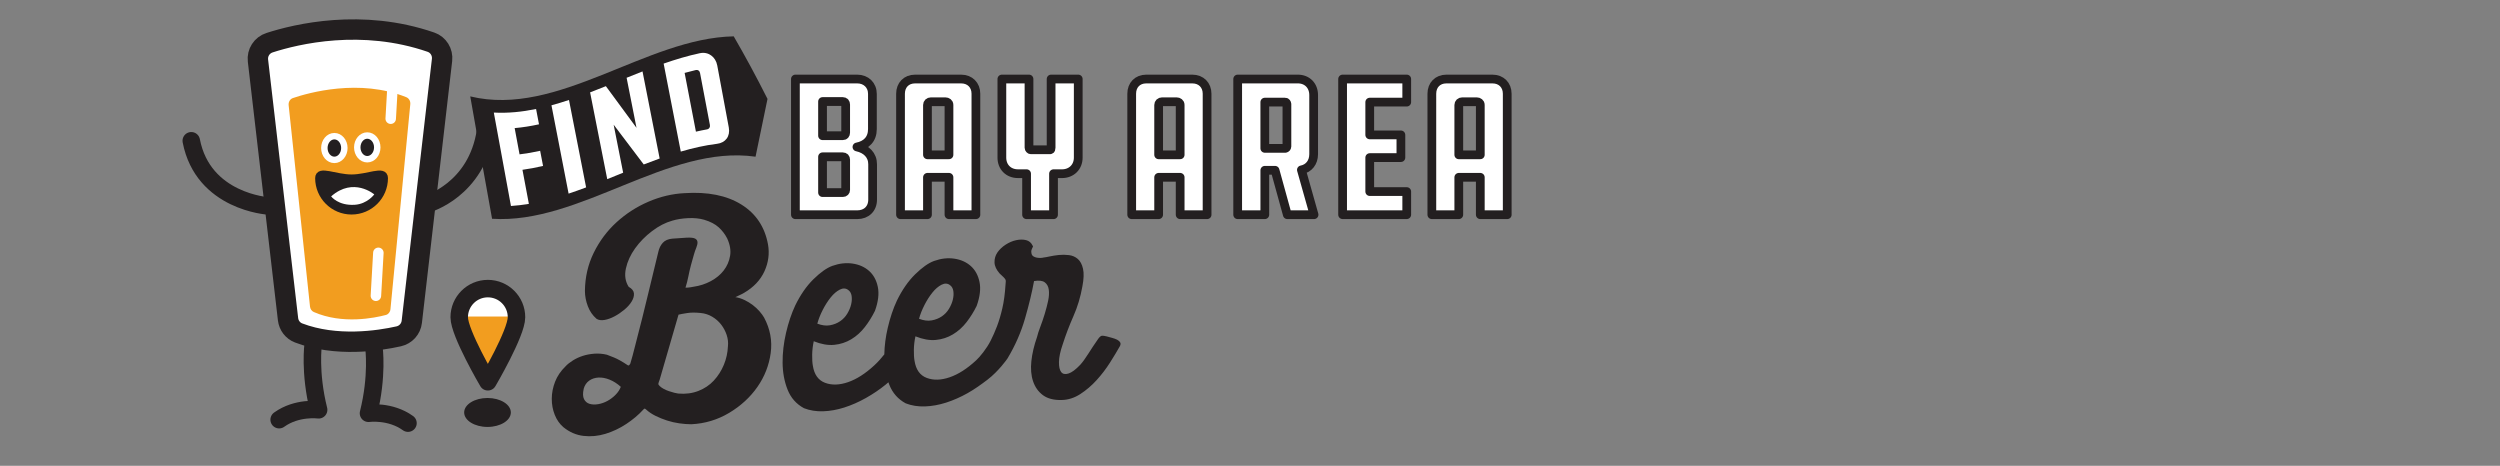 <?xml version="1.0" encoding="UTF-8"?><svg id="Layer_1" xmlns="http://www.w3.org/2000/svg" viewBox="0 0 1429.83 266.4"><rect x="0" y="0" width="1429.83" height="266.4" fill="#808080" stroke="none"/><defs><style>.cls-1{stroke-width:5px;}.cls-1,.cls-2,.cls-3{fill:#fff;}.cls-1,.cls-4,.cls-5,.cls-3{stroke:#231f20;}.cls-1,.cls-5,.cls-3,.cls-6{stroke-linecap:round;stroke-linejoin:round;}.cls-7{fill:#f29d1f;}.cls-8,.cls-4,.cls-9{fill:#231f20;}.cls-4{stroke-width:4px;}.cls-4,.cls-9{stroke-miterlimit:10;}.cls-5{stroke-width:10px;}.cls-5,.cls-6{fill:none;}.cls-9{stroke-width:3.68px;}.cls-9,.cls-6{stroke:#fff;}.cls-3{stroke-width:11.66px;}.cls-6{stroke-width:6px;}</style></defs><g><g><path class="cls-3" d="M154.13,24.43c15.46-5,52.83-13.96,92.34-.31,4.24,1.46,6.86,5.72,6.35,10.17l-17.3,149.79c-.47,4.07-3.47,7.38-7.47,8.28-11.48,2.57-35.75,6.26-57.27-1.94-3.32-1.26-5.63-4.32-6.04-7.84l-17.2-147.9c-.53-4.55,2.22-8.84,6.59-10.25Z"/><path class="cls-7" d="M167.47,56.1c8.91-3.03,38.11-11.34,64.92-.5,1.5,.61,2.44,2.24,2.27,3.98l-11.35,117.28c-.15,1.59-1.2,2.91-2.61,3.28-6.42,1.71-24.81,5.51-41.22-1.68-1.19-.52-2.03-1.71-2.18-3.1l-12.22-115.2c-.19-1.81,.81-3.52,2.4-4.06Z"/><path class="cls-5" d="M179.13,196.83s-2.26,16.09,3.11,37.55c0,0-12.42-1.69-22.59,5.65"/><path class="cls-5" d="M213.86,198.81s2.26,16.09-3.11,37.55c0,0,12.42-1.69,22.59,5.65"/><path class="cls-5" d="M153.44,117.78s-37.27-2.26-44.05-37.27"/><path class="cls-5" d="M244.36,116.65s28.24-7.91,33.32-41.79"/><g><ellipse class="cls-9" cx="210.05" cy="84.29" rx="5.72" ry="6.78"/><ellipse class="cls-9" cx="191.23" cy="84.66" rx="5.72" ry="6.78"/><path class="cls-4" d="M219.89,101.87c0,10.4-8.43,18.82-18.82,18.82s-18.82-8.43-18.82-18.82c0-5.2,9.41-.09,18.82-.09s18.82-5.1,18.82,.09Z"/><path class="cls-2" d="M214.05,111.19s-11.86-10.16-24.66,1.13c0,0,3.97,5.43,13.55,4.8,7.15-.47,11.11-5.93,11.11-5.93Z"/></g><line class="cls-6" x1="224.87" y1="43.33" x2="223.46" y2="67.89"/><line class="cls-6" x1="216.4" y1="144.6" x2="214.99" y2="169.16"/></g><g><path class="cls-8" d="M432.12,89.62c-50.23-7.16-100.46,38.83-150.69,35.5-4.16-22.97-8.32-46.28-12.48-69.99,50.23,12.2,100.46-33.4,150.69-34.34,6.44,11.12,12.88,22.97,19.32,35.78-2.28,10.9-4.56,21.92-6.84,33.06Z"/><g><path class="cls-2" d="M282.43,64.38c8.06,.43,16.11-.39,24.17-2.04,.56,2.92,1.11,5.84,1.67,8.76-4.64,1.01-9.28,1.76-13.92,2.17,.93,5.02,1.87,10.02,2.8,15.01,3.93-.46,7.85-1.15,11.78-2.03,.55,2.89,1.1,5.77,1.66,8.65-3.93,.93-7.85,1.68-11.78,2.21,1.22,6.52,2.45,13.02,3.67,19.49-3.42,.57-6.83,.99-10.25,1.21-3.27-17.62-6.54-35.42-9.8-53.42Z"/><path class="cls-2" d="M335.22,107.18c-3.34,1.25-6.68,2.45-10.02,3.56-3.27-16.74-6.53-33.57-9.8-50.51,3.34-.91,6.68-1.94,10.02-3.05,3.27,16.74,6.54,33.4,9.8,50Z"/><path class="cls-2" d="M350.97,71.34c1.81,9.14,3.62,18.29,5.43,27.43-3.03,1.23-6.07,2.47-9.1,3.69-3.27-16.51-6.54-33.05-9.8-49.63,3.01-1.15,6.02-2.34,9.02-3.55,5.84,7.96,11.68,15.85,17.52,23.83-1.89-9.55-3.78-19.09-5.66-28.63,3.03-1.23,6.07-2.44,9.1-3.63,3.27,16.55,6.54,33.15,9.8,49.81-3.03,1.08-6.07,2.23-9.1,3.4-5.74-7.65-11.47-15.18-17.21-22.73Z"/><path class="cls-2" d="M400.29,30.43c4.82-1.04,9,2.07,9.92,6.96,2.21,11.77,4.41,23.62,6.62,35.55,.93,5.05-1.92,8.73-6.74,9.31-6.91,.85-13.82,2.42-20.73,4.45-3.27-16.87-6.54-33.64-9.8-50.33,6.91-2.4,13.82-4.47,20.73-5.95Zm.09,11.31c-.25-1.29-1.25-1.95-2.55-1.65-2.09,.49-4.18,1.03-6.27,1.61,2.15,11.15,4.31,22.35,6.46,33.6,2.09-.48,4.18-.92,6.27-1.29,1.3-.23,1.97-1.28,1.73-2.52-1.88-9.97-3.77-19.89-5.65-29.76Z"/></g></g><g><g><polygon class="cls-7" points="279.31 216.98 266.32 180.47 292.48 180.47 279.31 216.98"/><rect class="cls-2" x="265" y="168.42" width="28.24" height="12.61"/></g><g><path class="cls-5" d="M295.4,181.44c0,9.04-16.38,36.91-16.38,36.91,0,0-16.38-27.87-16.38-36.91s7.33-16.38,16.38-16.38,16.38,7.33,16.38,16.38Z"/><ellipse class="cls-8" cx="278.82" cy="235.9" rx="13.35" ry="8.28"/></g></g><g><path class="cls-8" d="M359.6,164.06c1.85,1.04,2.84,2.29,2.97,3.75,.13,1.46-.31,3-1.3,4.63-.99,1.63-2.38,3.18-4.17,4.68-1.79,1.49-3.67,2.77-5.65,3.82s-3.89,1.74-5.73,2.05c-1.84,.31-3.35,.1-4.51-.63-2.23-1.92-3.9-4.32-4.99-7.2-1.1-2.88-1.66-5.78-1.68-8.71,.07-7.89,1.75-15.18,5.04-21.88,3.29-6.69,7.63-12.51,13.03-17.44,5.4-4.93,11.49-8.86,18.28-11.78,6.79-2.92,13.67-4.54,20.64-4.88,13.26-.86,24.07,1.3,32.43,6.48,8.36,5.18,13.46,12.8,15.29,22.85,.93,5.25,.24,10.38-2.05,15.4-2.3,5.01-6.19,9.12-11.67,12.31-.11,.12-.44,.3-.99,.55-.55,.25-1.13,.53-1.73,.84-.61,.31-1.35,.66-2.23,1.04,1.7,.26,3.42,.79,5.15,1.61,1.73,.82,3.32,1.79,4.79,2.9,1.46,1.11,2.76,2.32,3.89,3.62,1.13,1.3,2.01,2.5,2.62,3.59,3.46,6.48,4.72,13.24,3.76,20.27-.96,7.03-3.5,13.49-7.61,19.38-4.11,5.89-9.48,10.82-16.11,14.8-6.63,3.98-13.88,6.16-21.75,6.53-2.14-.01-4.4-.18-6.79-.52-2.38-.34-4.72-.87-7.01-1.61-2.29-.74-4.47-1.62-6.55-2.64-2.08-1.03-3.88-2.23-5.41-3.63-.47-.43-.79-.61-.96-.54-.17,.07-.41,.27-.73,.63-2.68,2.95-5.9,5.66-9.67,8.15-3.77,2.49-7.74,4.37-11.9,5.64-4.17,1.27-8.35,1.67-12.54,1.19-4.19-.48-8.05-2.15-11.57-5.02-2.12-1.82-3.75-4.16-4.9-7.03-1.15-2.87-1.72-5.94-1.71-9.21,.01-3.27,.65-6.51,1.9-9.73,1.26-3.22,3.23-6.13,5.92-8.74,1.07-1.18,2.48-2.31,4.23-3.41,1.75-1.1,3.65-1.98,5.7-2.64,2.05-.66,4.26-1.07,6.62-1.25,2.36-.17,4.74,.03,7.13,.59,.57,.2,1.92,.73,4.05,1.58,2.13,.86,4.76,2.34,7.9,4.44,.35,.21,.66,.16,.92-.13,.27-.3,.45-.56,.55-.79,.49-1.6,.92-3.11,1.3-4.54,.38-1.43,.9-3.45,1.57-6.08,2.86-10.95,5.29-20.68,7.31-29.17,2.02-8.49,3.97-16.56,5.86-24.2,.46-2.05,1.31-3.75,2.54-5.11,1.23-1.35,3.02-2.15,5.38-2.37l8.26-.57c2.36-.11,3.98,.07,4.84,.53,.87,.46,1.32,1.15,1.37,2.05,.04,.9-.19,1.95-.69,3.16-.51,1.21-.95,2.5-1.34,3.87l-1.73,6.17c-.57,2.17-1.06,4.3-1.47,6.41-.41,2.1-.95,4.25-1.64,6.42,.45-.02,.95-.05,1.52-.07,.56-.03,1.62-.19,3.19-.49,3.47-.5,6.71-1.56,9.74-3.17,3.02-1.61,5.49-3.64,7.4-6.1,1.91-2.46,3.13-5.25,3.66-8.37,.53-3.12-.03-6.45-1.66-9.98-1.24-2.42-2.87-4.54-4.87-6.36-2-1.82-4.78-3.27-8.32-4.33-2.74-.77-5.8-1.08-9.17-.91-3.37,.16-6.39,.64-9.06,1.45-3.89,1.09-7.74,3.07-11.55,5.96-3.81,2.89-7.03,6.17-9.67,9.84-2.64,3.68-4.4,7.51-5.28,11.49-.88,3.99-.35,7.51,1.6,10.57Zm-25.77,58.37c-.56,2.51-.49,4.45,.19,5.82,.68,1.38,1.74,2.28,3.17,2.72,1.43,.44,3.07,.5,4.91,.19,1.84-.31,3.62-.93,5.32-1.86,1.7-.93,3.25-2.1,4.65-3.52,1.4-1.42,2.4-2.93,2.99-4.54-2-1.82-4.12-3.18-6.37-4.09-2.24-.91-4.37-1.31-6.4-1.21-2.02,.1-3.8,.69-5.32,1.77-1.53,1.09-2.58,2.66-3.16,4.71Zm43.52-5.46c-.5,1.27-.77,2.1-.81,2.49-.04,.4,.24,.86,.83,1.4,1.29,1.18,3.06,2.13,5.29,2.87,2.23,.74,3.97,1.19,5.22,1.35,4.19,.37,8.02-.13,11.51-1.48,3.48-1.35,6.43-3.32,8.84-5.92,2.41-2.59,4.32-5.59,5.74-8.98,1.41-3.39,2.2-6.95,2.36-10.68,.24-2.15-.01-4.31-.73-6.47-.72-2.16-1.78-4.14-3.16-5.93-1.38-1.79-3.09-3.29-5.12-4.49-2.03-1.2-4.23-1.91-6.61-2.13-2.95-.31-5.48-.3-7.61,.03-2.13,.33-3.8,.63-5.03,.92l-10.74,37.03Z"/><path class="cls-8" d="M640.62,195.83c-.31-.6-.87-1.11-1.68-1.53-.81-.41-1.76-.76-2.84-1.05-1.09-.29-2.14-.57-3.17-.86-1.14-.28-2.02-.41-2.64-.38-.62,.03-1.35,.63-2.2,1.79-2.11,3.03-4,5.88-5.68,8.55-1.68,2.67-3.21,4.78-4.6,6.3-2.58,2.72-4.81,4.37-6.69,4.97-1.89,.6-3.28,.33-4.18-.82s-1.33-3.06-1.29-5.77c.04-2.71,.75-6.06,2.14-10.08,1.76-5.5,3.82-10.89,6.16-16.18,2.34-5.29,4.04-10.95,5.1-16.98,.81-4.21,.93-7.57,.36-10.08-.57-2.51-1.56-4.38-2.97-5.6s-3.11-1.97-5.09-2.21c-1.99-.24-3.93-.26-5.84-.06-1.91,.21-3.67,.49-5.28,.84-1.62,.36-2.71,.55-3.27,.58-.44,.13-1.03,.22-1.76,.25-.73,.03-1.47-.02-2.2-.15-.74-.13-1.4-.38-1.98-.75-.58-.36-.95-.94-1.1-1.72-.15-.78-.15-1.4,0-1.86,.15-.46,.3-.83,.45-1.12,.15-.29,.28-.55,.39-.78,.1-.23,.03-.45-.2-.67-.76-1.65-1.99-2.69-3.7-3.12s-3.6-.42-5.66,.02c-2.07,.44-4.08,1.3-6.05,2.57-1.97,1.28-3.53,2.76-4.69,4.45-1.16,1.69-1.72,3.58-1.67,5.66,.04,2.08,1.02,4.21,2.92,6.37,1.06,.96,1.83,1.69,2.3,2.17,.47,.49,.8,.89,.99,1.22,.19,.33,.26,.72,.23,1.17-.04,.45-.09,1.13-.16,2.04-.32,5.09-.92,9.54-1.81,13.36-.89,3.82-1.91,7.25-3.06,10.29-1.15,3.04-2.39,5.73-3.58,8.12-2.39,4.77-6.24,9.37-8.33,11.3-5.13,4.76-10.16,7.98-15.09,9.68-4.93,1.7-9.32,1.83-13.17,.38-3.85-1.45-6.17-4.69-6.97-9.72-.31-1.68-.43-3.81-.39-6.41,.04-2.59,.34-5.14,.9-7.65,4.25,1.71,8.14,2.4,11.68,2.06,3.53-.34,6.78-1.39,9.74-3.17,2.96-1.77,5.55-4.1,7.78-6.96,2.23-2.87,4.16-5.97,5.81-9.32,1.89-5.27,2.43-9.83,1.63-13.69-.8-3.85-2.47-6.9-5-9.14-2.53-2.25-5.67-3.64-9.41-4.2-3.74-.55-7.61-.11-11.6,1.32-3.21,1.17-6.81,3.71-10.79,7.62-3.98,3.91-7.46,8.92-10.44,15.04-2.15,4.61-3.9,9.82-5.25,15.63-1.2,5.13-1.85,10.18-1.95,15.13-1.77,2.27-3.64,4.34-5.64,6.2-5.13,4.75-10.16,7.98-15.09,9.68-4.93,1.7-9.32,1.83-13.17,.38-3.85-1.45-6.17-4.69-6.97-9.72-.31-1.67-.44-3.81-.39-6.4,.05-2.59,.35-5.14,.9-7.65,4.25,1.71,8.14,2.4,11.68,2.06,3.53-.34,6.78-1.4,9.74-3.17,2.96-1.77,5.55-4.1,7.78-6.97,2.23-2.87,4.16-5.97,5.81-9.32,1.89-5.27,2.43-9.83,1.63-13.68-.8-3.85-2.47-6.9-5-9.14-2.53-2.25-5.67-3.64-9.41-4.2-3.75-.55-7.61-.11-11.6,1.31-3.21,1.17-6.81,3.71-10.79,7.62-3.98,3.91-7.46,8.92-10.44,15.04-2.15,4.61-3.9,9.82-5.25,15.63-1.35,5.81-2.01,11.51-1.97,17.08,.04,5.58,.99,10.72,2.85,15.42s4.98,8.24,9.38,10.62c3.33,1.3,6.99,1.89,10.99,1.76,3.99-.14,8.04-.87,12.15-2.19,4.1-1.32,8.19-3.12,12.25-5.4,4.06-2.28,7.82-4.82,11.3-7.64,.55-.44,1.07-.9,1.59-1.36,.17,.48,.34,.96,.52,1.43,1.86,4.7,4.98,8.24,9.38,10.62,3.33,1.3,6.99,1.89,10.99,1.76,3.99-.14,8.04-.87,12.15-2.19,4.1-1.32,8.19-3.12,12.25-5.4,4.06-2.28,7.74-4.94,11.3-7.64,6.4-4.86,11.36-11.88,11.58-12.3,4.38-7.31,7.71-14.91,9.98-22.79,2.27-7.88,3.99-15.01,5.15-21.38,2.79-.47,4.83-.23,6.12,.72,1.28,.95,2.06,2.35,2.31,4.2,.26,1.85,.13,3.97-.37,6.36-.51,2.39-1.15,4.87-1.93,7.44-.78,2.57-1.62,5.04-2.52,7.39-.9,2.35-1.54,4.33-1.91,5.92-1.69,4.81-2.76,9.4-3.23,13.76-.47,4.36-.14,8.21,.98,11.53,1.12,3.33,2.99,5.97,5.62,7.93,2.63,1.96,6.2,2.89,10.7,2.78,3.72-.07,7.27-1.19,10.66-3.38,3.39-2.19,6.5-4.85,9.34-7.97,2.84-3.12,5.38-6.45,7.64-10,2.25-3.55,4.16-6.71,5.72-9.49,.41-.8,.46-1.51,.15-2.12Zm-111.91-21.35c1.39-2.71,2.91-5.1,4.56-7.15,1.65-2.05,3.38-3.54,5.2-4.47,1.81-.93,3.42-.87,4.83,.19,1.05,.74,1.69,1.86,1.94,3.37,.24,1.51,.15,3.15-.27,4.91-.42,1.77-1.16,3.52-2.2,5.26-1.04,1.74-2.41,3.19-4.1,4.34-1.69,1.15-3.63,1.92-5.81,2.31-2.18,.39-4.59,.08-7.23-.92,.67-2.51,1.7-5.12,3.09-7.84Zm-58.18,2.79c1.39-2.71,2.91-5.1,4.56-7.15,1.65-2.05,3.38-3.54,5.2-4.47s3.42-.87,4.83,.19c1.05,.74,1.7,1.86,1.94,3.37,.24,1.51,.15,3.15-.27,4.91-.42,1.77-1.16,3.52-2.2,5.26-1.04,1.74-2.41,3.19-4.1,4.34-1.69,1.15-3.63,1.92-5.81,2.31s-4.59,.08-7.23-.92c.67-2.51,1.7-5.12,3.09-7.84Z"/></g></g><g><path class="cls-1" d="M454.92,122.8V45.19h35.3c5.17,0,8.74,3.56,8.74,8.51v20.12c0,5.75-3.45,9.2-8.85,10.23,5.4,1.15,8.97,4.71,8.97,9.89v20.24c0,5.17-3.56,8.62-8.74,8.62h-35.41Zm28.74-63.01c0-1.04-.57-1.72-1.61-1.72h-11.61v19.54h11.61c1.03,0,1.61-.69,1.61-1.72v-16.1Zm0,31.5c0-.92-.57-1.61-1.61-1.61h-11.61v20.47h11.61c1.03,0,1.61-.69,1.61-1.49v-17.36Z"/><path class="cls-1" d="M558.16,122.8h-15.41v-21.39h-12.3v21.39h-15.41V53.59c0-4.94,3.33-8.39,8.28-8.39h26.44c4.94,0,8.39,3.45,8.39,8.39V122.8Zm-15.41-34.26v-28.51c0-1.15-.92-1.84-2.07-1.84h-8.28c-1.15,0-1.95,.8-1.95,1.84v28.51h12.3Z"/><path class="cls-1" d="M587.14,122.8v-23.46h-4.94c-5.4,0-9.2-3.79-9.2-9.2V45.19h15.52v39.32c0,.58,.57,1.15,1.03,1.15h11.04c.46,0,.57-.58,.57-1.15V45.19h15.52v44.96c0,5.4-3.91,9.2-9.31,9.2h-4.83v23.46h-15.41Z"/><path class="cls-1" d="M690.38,122.8h-15.41v-21.39h-12.3v21.39h-15.41V53.59c0-4.94,3.33-8.39,8.28-8.39h26.44c4.94,0,8.39,3.45,8.39,8.39V122.8Zm-15.41-34.26v-28.51c0-1.15-.92-1.84-2.07-1.84h-8.28c-1.15,0-1.95,.8-1.95,1.84v28.51h12.3Z"/><path class="cls-1" d="M742.24,45.19c5.4,0,9.08,3.79,9.08,9.2v33.8c0,4.71-2.76,8.16-7.01,8.97l7.24,25.64h-15.29l-7.01-25.41h-5.86v25.41h-15.52V45.19h34.38Zm-6.21,14.37c0-.58-.46-1.15-.92-1.15h-11.73v26.44h11.73c.46,0,.92-.58,.92-1.04v-24.26Z"/><path class="cls-1" d="M767.88,45.19h36.68v13.22h-21.16v18.74h17.82v12.99h-17.82v19.43h21.16v13.22h-36.68V45.19Z"/><path class="cls-1" d="M862.04,122.8h-15.41v-21.39h-12.3v21.39h-15.41V53.59c0-4.94,3.33-8.39,8.28-8.39h26.44c4.94,0,8.39,3.45,8.39,8.39V122.8Zm-15.41-34.26v-28.51c0-1.15-.92-1.84-2.07-1.84h-8.28c-1.15,0-1.95,.8-1.95,1.84v28.51h12.3Z"/></g></svg>